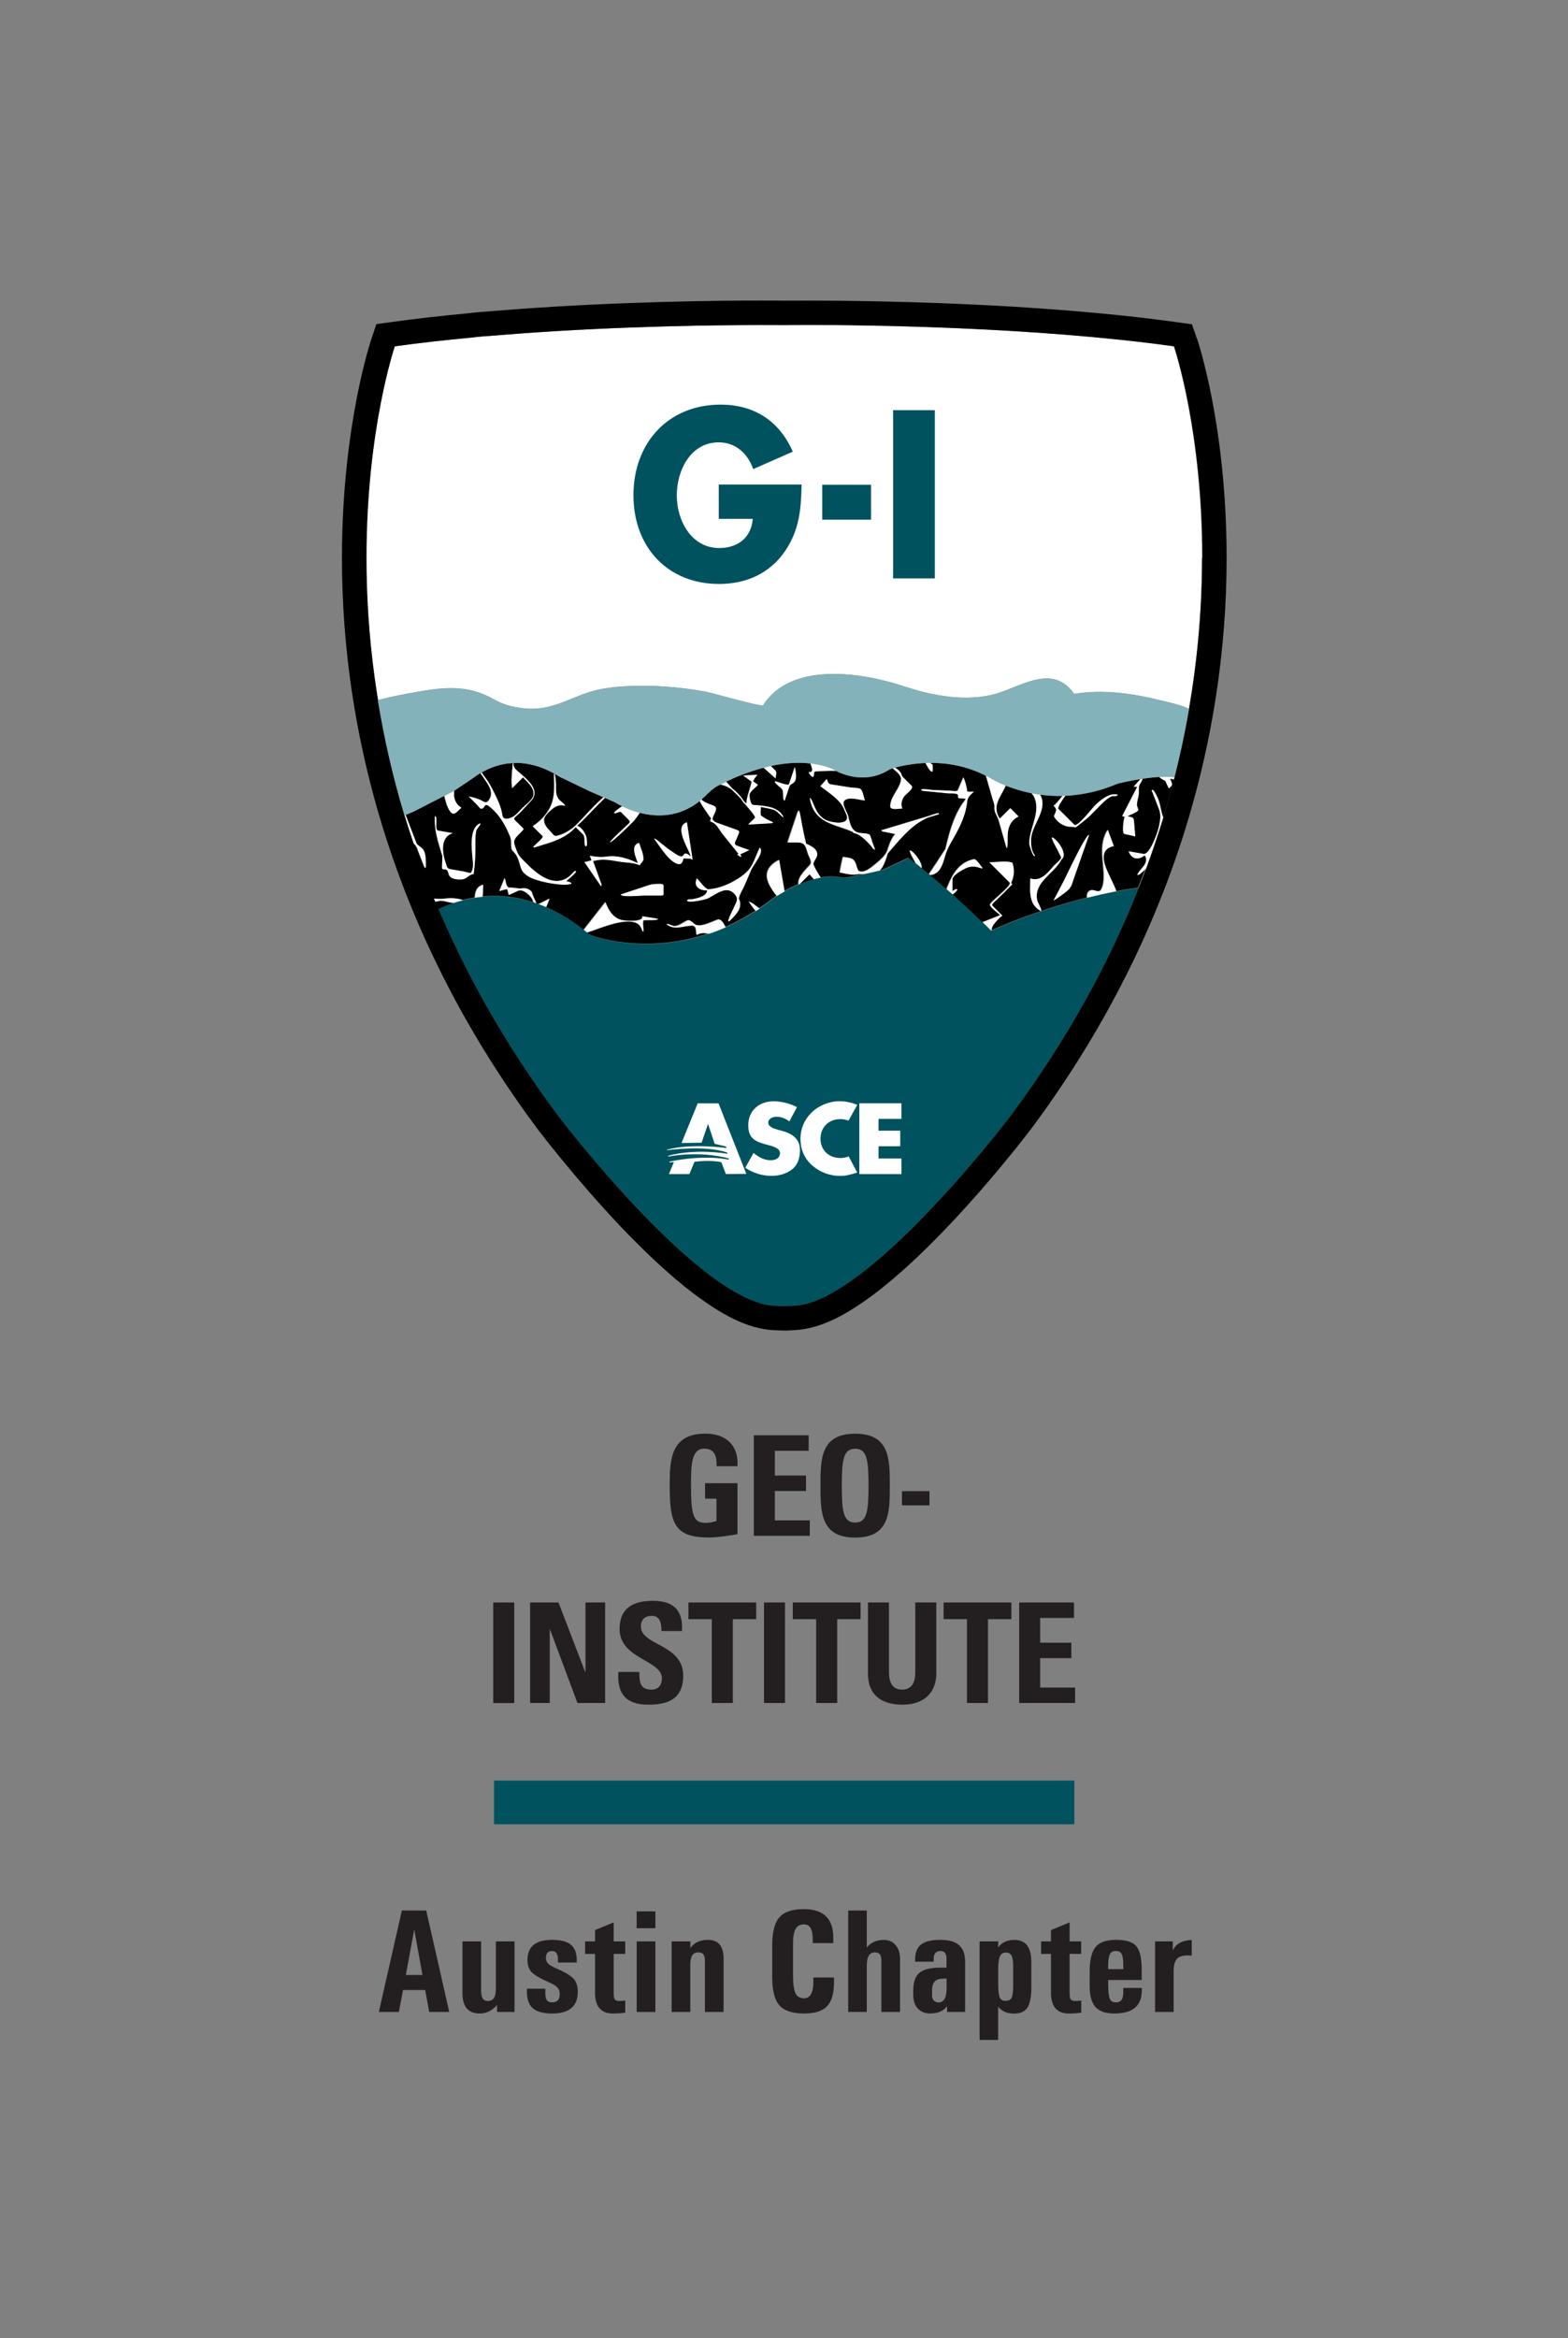 <?xml version="1.0" encoding="UTF-8"?>
<svg id="Outlines" xmlns="http://www.w3.org/2000/svg" version="1.1" viewBox="0 0 225.33 335.83">
  <rect x="0" y="0" width="225.33" height="335.83" fill="#808080" stroke="none"/>
  <!-- Generator: Adobe Illustrator 29.3.1, SVG Export Plug-In . SVG Version: 2.1.0 Build 151)  -->
  <defs>
    <style>
      .st0 {
        fill: none;
      }

      .st1 {
        fill: #83b2ba;
      }

      .st2 {
        fill: #231f20;
      }

      .st3 {
        fill: #fff;
      }

      .st4 {
        fill: #666;
      }

      .st5 {
        fill: #00535e;
      }

      .st6 {
        fill: #1a1a1a;
      }
    </style>
  </defs>
  <g>
    <path class="st2" d="M57.75,274.43h3.5l3.31,14.57h-2.88l-.58-3.15h-3.18l-.6,3.15h-2.88l3.31-14.57ZM58.32,283.69h2.39l-1.18-6.53h0l-1.21,6.53Z"/>
    <path class="st2" d="M69.14,285.97c0,.51.08.88.23,1.11.15.23.4.34.73.34.45,0,.77-.18.94-.53.18-.35.25-.96.22-1.82v-6.21h2.68v10.14h-2.51v-1c-.71.81-1.53,1.21-2.46,1.22-.84,0-1.47-.24-1.89-.73-.42-.49-.62-1.22-.62-2.2v-7.43h2.68v7.11Z"/>
    <path class="st2" d="M80.18,281.91v-.3c.02-.46-.04-.8-.18-1.02-.14-.23-.36-.34-.66-.34s-.53.08-.67.25c-.15.17-.22.42-.22.75,0,.31.1.57.31.79.21.21.56.43,1.07.65,1.29.56,2.14,1.06,2.57,1.51.42.45.63,1.07.63,1.88,0,1.05-.3,1.83-.91,2.35-.61.52-1.52.79-2.74.79-1.31,0-2.25-.25-2.82-.76-.56-.5-.84-1.29-.84-2.39v-.41h2.65v.3c-.03.61.03,1.04.18,1.29s.42.37.82.37c.35,0,.62-.1.8-.3.18-.2.27-.5.27-.91,0-.37-.12-.68-.34-.93-.22-.24-.61-.48-1.16-.72-1.26-.54-2.1-1.03-2.52-1.46-.41-.42-.62-1-.62-1.73,0-.98.29-1.71.88-2.2s1.48-.73,2.66-.73,2.14.23,2.7.7c.56.47.84,1.2.84,2.19v.07s0,.3,0,.3h-2.7Z"/>
    <path class="st2" d="M89.85,289.1c-.52.08-1.12.12-1.79.12-.85,0-1.48-.25-1.91-.75-.43-.5-.64-1.25-.64-2.25v-5.56h-1.43v-1.8h1.43v-1.62l2.68-1.11v2.73h1.66v1.8h-1.66v5.57c0,.49.05.81.15.96.1.15.33.23.67.23.3,0,.58-.03.84-.07v1.76Z"/>
    <path class="st2" d="M91.49,274.55h2.69v2.42h-2.69v-2.42ZM91.5,278.86h2.68v10.14h-2.68v-10.14Z"/>
    <path class="st2" d="M96.53,278.86h2.68v.95c.58-.78,1.41-1.17,2.49-1.17.76,0,1.34.22,1.71.67.38.44.57,1.11.57,2.01v7.68h-2.68v-7.38c0-.41-.07-.71-.22-.9-.15-.19-.39-.28-.72-.28-.45,0-.76.18-.94.53s-.25.96-.22,1.82v6.21h-2.68v-10.14Z"/>
    <path class="st2" d="M119.85,284.05v.43c.03,1.71-.29,2.92-.95,3.65s-1.78,1.09-3.36,1.09c-1.67,0-2.85-.39-3.54-1.18-.69-.79-1.03-2.14-1.03-4.06v-4.49c0-1.93.34-3.3,1.03-4.08.69-.79,1.86-1.18,3.54-1.18,1.45,0,2.53.37,3.23,1.1.66.69.99,1.71.98,3.07v.71h-2.96v-.43c.01-.76-.08-1.32-.29-1.7-.21-.38-.53-.56-.96-.56-.56,0-.96.21-1.21.65s-.37,1.13-.37,2.1v4.49c0,1.27.12,2.15.35,2.64.23.5.64.74,1.23.74.46,0,.8-.21,1.03-.64.22-.42.33-1.06.31-1.92v-.43h2.96Z"/>
    <path class="st2" d="M121.89,274.43h2.67v5.31c.59-.73,1.42-1.09,2.47-1.09.69,0,1.25.25,1.67.74.42.5.64,1.15.64,1.95v7.66h-2.68v-7.38c0-.41-.07-.71-.22-.9-.15-.19-.39-.28-.72-.28-.43,0-.73.19-.92.56-.19.38-.26.97-.24,1.78v6.21h-2.67v-14.57Z"/>
    <path class="st2" d="M133.71,289.22c-.77,0-1.38-.24-1.81-.71-.44-.47-.66-1.13-.66-1.97v-.62c0-1.2.3-2.05.89-2.55.59-.49,1.61-.74,3.07-.74h.82v-1.24c0-.38-.07-.67-.21-.86-.14-.19-.35-.29-.63-.29-.35,0-.61.1-.78.31s-.24.52-.22.93v.3h-2.67v-.3c-.01-.98.27-1.7.84-2.16.57-.45,1.49-.68,2.75-.68s2.12.25,2.71.76c.59.51.88,1.29.88,2.35v7.25h-2.59v-.84l-.11.13c-.5.61-1.26.92-2.27.92ZM136.02,284.21h-.35c-.63,0-1.08.13-1.34.4s-.39.73-.39,1.39v.62c0,.32.08.57.25.74s.39.27.68.27c.39,0,.67-.17.87-.51.19-.34.29-.85.29-1.52v-1.39Z"/>
    <path class="st2" d="M140.78,278.86h2.67v.87l.04-.05c.51-.69,1.28-1.03,2.3-1.03.81,0,1.42.27,1.82.8.4.53.6,1.33.6,2.39v3.59c0,1.39-.19,2.37-.56,2.94-.37.57-1.02.86-1.93.86-.99,0-1.75-.32-2.28-.98v4.77h-2.67v-14.15ZM144.52,287.4c.44,0,.73-.16.87-.47.14-.31.21-.96.21-1.94v-2.54c0-.74-.08-1.26-.24-1.55-.16-.29-.44-.44-.84-.44-.38,0-.65.18-.82.54-.17.36-.25.94-.25,1.76v2.35c.01.93.09,1.54.23,1.84.14.3.42.45.84.45Z"/>
    <path class="st2" d="M155.37,289.1c-.52.08-1.12.12-1.79.12-.85,0-1.48-.25-1.91-.75s-.64-1.25-.64-2.25v-5.56h-1.42v-1.8h1.42v-1.62l2.68-1.11v2.73h1.66v1.8h-1.66v5.57c0,.49.05.81.16.96.1.15.33.23.67.23.3,0,.58-.03.84-.07v1.76Z"/>
    <path class="st2" d="M160.11,289.22c-1.24,0-2.13-.31-2.69-.93-.55-.62-.83-1.63-.83-3.04v-2c0-1.69.28-2.88.84-3.57.56-.69,1.53-1.04,2.9-1.04,1.45,0,2.43.3,2.95.9.52.6.79,1.73.79,3.39v1.48h-4.82v.31c0,1.18.07,1.96.21,2.33.14.38.43.57.87.57s.71-.14.88-.41.23-.72.21-1.36v-.3h2.66v.3c.02,1.12-.3,1.96-.96,2.53s-1.66.84-3.01.84ZM161.42,282.86v-.57c0-.79-.08-1.33-.23-1.62-.15-.29-.44-.43-.86-.43s-.71.17-.86.52c-.15.34-.23,1-.23,1.95v.14h2.17Z"/>
    <path class="st2" d="M165.98,278.86h2.55v1.31c.1-.19.2-.35.31-.51.47-.61,1.28-.94,2.42-1.01v2.27c-.17-.03-.37-.05-.58-.04-.77,0-1.31.19-1.61.57s-.44,1.03-.41,1.96v5.59h-2.67v-10.14Z"/>
  </g>
  <g>
    <polygon class="st5" points="154.39 262.04 112.48 262.04 70.99 262.04 70.99 255.76 112.77 255.76 154.39 255.76 154.39 262.04"/>
    <g>
      <path class="st3" d="M115.92,46.69c-2,0-3.09.01-3.1.01h-.18s-.05,0-.05,0c-.05,0-1.14-.01-3.14-.01-6.08,0-20.24.13-35.2,1.25-1.03.08-2.06.16-3.13.25-1.18.08-2.32.17-3.49.31-3.7.35-7.39.76-10.94,1.25-.09.28-1.06,3.21-2.03,8.24-1.02,5.29-2.04,12.9-2.04,22.14v.04c0,6.15.46,13.02,1.67,20.42.02,0,.03-.01.05-.02,1.58-.48,4.41-.98,4.75-1.04,4.31-.78,7.92-1.37,11.94.95,1.47.85,3.25,1.23,4.93,1.31,3.34.15,5.58-1.35,8.59-2.34,2.42-.79,5.14-.92,7.65-.94,3.07-.02,6.15.29,9.17.83.92.17,8.12,2.23,8.28,1.97,4.1-6.4,14.39-4.68,20.26-2.73,4.09,1.37,8.98,2.27,13.21,1.07,3.61-1.03,8.18-4.4,11.24.02,4.04-.69,8.4-.08,12.32.9.56.14,3.13.69,4.13,1.23.01,0,.02.01.04.02,1.36-7.87,1.88-15.18,1.89-21.67v-.02s0-.06,0-.1c-.01-17.91-3.84-29.62-4.07-30.3-20.15-2.8-44.29-3.07-52.75-3.07Z"/>
      <path class="st5" d="M160.43,128.03c-1.44.28-2.85.59-4.2.93-7.5,1.88-13.23,4.48-13.74,4.71-.02.01-.04.02-.04.02-.42-.41-.83-.82-1.23-1.21-1.52-1.48-2.98-2.82-4.3-4-.3-.26-.59-.52-.87-.76-.87-.76-1.66-1.43-2.36-2.01-.05-.05-.12-.1-.17-.14-.39-.32-.74-.61-1.06-.86-.32-.26-.62-.5-.86-.69-.3-.24-.53-.42-.7-.55-.19-.15-.3-.23-.3-.23l-.49.23-3.1,1.45-.61.13-2.23.5-2.07.46s-.43.07-.59.08c-.14,0-.53-.04-.63-.06-.97-.18-1.97-.14-2.94.03-.34.06-.66.13-.99.22-.71.19-1.39.43-2.02.69-.06.06-.17.11-.18.07-.78.33-1.46.69-2.01,1-.48.27-.86.51-1.09.66-.17.11-.27.18-.27.18-.75.59-1.49,1.13-2.23,1.62-.18.12-.37.24-.55.36-1.46.94-2.91,1.71-4.33,2.33-.81.35-1.61.66-2.4.93-8.47,2.85-15.37.78-16.78.29-.17-.06-.34-.16-.38-.19-.12-.1-.23-.19-.35-.28-.16-.13-.31-.26-.47-.38-1.85-1.45-3.66-2.51-5.4-3.26-.36-.15-.71-.3-1.07-.43-.12-.04-.23-.08-.35-.12-.13-.05-.26-.09-.4-.13-2.13-.69-4.15-.94-6-.9h0c-.45,0-.89.05-1.32.09-.38.04-.74.09-1.11.15-.59.09-1.15.21-1.69.35-.47.12-.93.25-1.36.4-.8.27-1.53.58-2.18.89,4.09,9.62,9.63,19.6,17.13,29.65.05.07.02.03.08.1.04.05.1.13.17.23.15.2.38.49.67.86.58.74,1.42,1.79,2.46,3.06,2.08,2.53,4.97,5.91,8.2,9.3,3.23,3.39,6.79,6.8,10.21,9.37,3.47,2.6,6.69,4.33,9.42,4.44l1.08.04h.23s.3,0,.3,0l1.06-.04c1.38-.06,2.87-.51,4.46-1.29,1.58-.77,3.24-1.86,4.96-3.14,5.09-3.84,10.52-9.51,14.66-14.24,4.02-4.59,6.79-8.23,7.12-8.65,8.3-11.13,14.24-22.19,18.42-32.75-1.08.15-2.15.31-3.2.51Z"/>
      <path class="st6" d="M63.03,130.64h0s-.01-.03-.02-.04c0,.01.01.03.02.04Z"/>
      <path class="st0" d="M59.5,116.56l4.35-2.23,1.41-.72,2.79-1.88c.29-.22.62-.45,1-.68.06-.03.11-.06.17-.1,1.14-.65,2.66-1.26,4.48-1.35.03,0,.07,0,.1,0,1.87-.08,4.06.39,6.47,1.88.04.03.33.18.33.18l3.86,1.85.21.11,2.06.9.2.09,1.32.58s.29.15.46.25c.17.1.4.23.7.37.61.3,1.49.67,2.52.94,2.38.62,5.62.73,8.62-1.68.09-.07.18-.15.27-.23.28-.24.55-.49.83-.78.2-.21.91-.86,1.46-1.15.12-.07.26-.14.4-.21.25-.13.53-.27.84-.42,1.35-.65,3.26-1.44,5.4-2,.34-.09.69-.17,1.04-.25,1.82-.39,3.77-.58,5.68-.36,1.09.12,2.17.38,3.2.8,0,0,.17.11.47.26,1.16.6,4.35,1.86,7.58-.12.07-.04.28-.16.41-.2.05-.02.1-.03.16-.05.1-.03.22-.07.36-.1.86-.24,2.43-.58,4.37-.66.23,0,.45-.02.69-.02,2.36-.01,5.19.42,7.99,1.86.2.1.39.19.59.3,0,0,.81.53,2.25,1.11.41.16.87.33,1.38.49.2.06.4.12.61.18.16.04.31.09.46.13.41.11.83.21,1.28.3.38.08.79.14,1.21.2.99.13,2.06.21,3.2.18.14,0,.28,0,.42-.02.35-.01.72-.04,1.08-.08.15-.02.3-.03.46-.05.12-.01.25-.03.37-.05,1.68-.23,3.47-.68,5.34-1.46.08-.04.36-.13.57-.18.53-.12,1.64-.37,2.95-.58.12-.02.22-.04.34-.05.77-.12,1.59-.21,2.38-.26.51-.03,1.01-.04,1.47-.03.26,0,.5.03.73.06,2.97-11.65,3.96-22.35,3.97-31.47v-.02s0-.06,0-.1c-.01-17.91-3.84-29.62-4.07-30.3-20.15-2.8-44.29-3.07-52.75-3.07-2,0-3.09.01-3.1.01h-.18s-.05,0-.05,0c-.05,0-1.14-.01-3.14-.01-6.08,0-20.24.13-35.2,1.25-1.03.08-2.06.16-3.13.25-1.18.08-2.32.17-3.49.31-3.7.35-7.39.76-10.94,1.25-.09.28-1.06,3.21-2.03,8.24-1.02,5.29-2.04,12.9-2.04,22.14v.04c0,10.53,1.33,23.18,5.49,36.96l.16-.07,1.22-.52Z"/>
      <path d="M171.98,48.59l-.69-2.01-2.1-.29c-20.48-2.85-44.72-3.11-53.27-3.11-1.99,0-3.13.01-3.13.01h-.18s0,0,0,0c0,0-1.14-.02-3.14-.02-6.13,0-20.36.14-35.46,1.26-1.04.08-2.09.16-3.13.25-1.17.08-2.38.17-3.61.32-3.7.35-7.45.76-11.07,1.27l-1.03.14-1.08.15-.68,2.01c-.09.27-4.26,12.53-4.27,31.52v.07c0,12.16,1.73,27.08,7.37,43.28,4.33,12.44,10.96,25.64,20.87,38.91l.03.04.02.02c.48.62,5.47,7.14,11.76,13.77,3.31,3.47,6.98,6.99,10.65,9.76,3.68,2.72,7.35,4.91,11.37,5.13l1.09.04h.31s.06.01.06.01h.43s1.08-.06,1.08-.06c2.03-.1,3.97-.73,5.85-1.64,1.87-.92,3.69-2.13,5.52-3.48,5.49-4.15,11.05-10,15.29-14.85,2.12-2.42,3.9-4.59,5.16-6.16.63-.79,1.12-1.42,1.47-1.86.17-.22.3-.39.39-.51h0s.09-.1.09-.1l.08-.1c9.91-13.28,16.54-26.48,20.87-38.92,5.59-16.07,7.34-30.89,7.37-42.99h0s0-.32,0-.32c0-19-4.18-31.29-4.27-31.55ZM172.74,80.16v.02c0,9.12-1,19.82-3.97,31.47,0,.01,0,.03,0,.04-.02.07-.04.14-.05.21,0,.01,0,.03-.01.04,0,.05-.03.1-.04.15-.22.85-.45,1.7-.69,2.55,0,0,0,.01,0,.02-.25.9-.52,1.8-.79,2.71,0,0,0,.01,0,.02v.04c-.35,1.1-.7,2.21-1.07,3.32-.06.17-.12.35-.18.52-.24.73-.5,1.46-.76,2.19-.16.43-.3.87-.47,1.3,0,0,0,0,0,0-.01.04-.03.08-.04.11-.32.87-.66,1.74-1.01,2.62h0c-4.18,10.58-10.12,21.63-18.42,32.77-.32.42-3.1,4.06-7.12,8.65-4.14,4.73-9.56,10.4-14.66,14.24-1.71,1.27-3.38,2.37-4.96,3.14-1.6.78-3.08,1.23-4.46,1.29l-1.06.04h-.3s-.23,0-.23,0l-1.08-.04c-2.72-.11-5.95-1.84-9.42-4.44-3.42-2.57-6.98-5.98-10.21-9.37-3.22-3.39-6.11-6.77-8.2-9.3-1.04-1.27-1.88-2.32-2.46-3.06-.29-.37-.51-.66-.67-.86-.07-.1-.13-.18-.17-.23-.05-.07-.02-.03-.08-.1-7.77-10.42-13.47-20.77-17.59-30.72,0,0,0,0,0,0-.06-.15-.12-.3-.18-.45,0,0,0-.02,0-.03-.77-1.87-1.48-3.73-2.14-5.57-.76-2.12-1.45-4.21-2.08-6.28v-.04c-4.17-13.78-5.5-26.43-5.5-36.96v-.04c0-9.24,1.02-16.85,2.04-22.14.97-5.02,1.94-7.95,2.03-8.24,3.55-.5,7.24-.9,10.94-1.25,1.16-.15,2.31-.23,3.49-.31,1.07-.09,2.1-.17,3.13-.25,14.96-1.12,29.12-1.25,35.2-1.25,2,0,3.09.01,3.14.01h.23s1.09-.02,3.1-.02c8.46,0,32.61.27,52.75,3.07.23.68,4.06,12.39,4.07,30.3,0,.04,0,.07,0,.1Z"/>
      <path class="st3" d="M58.13,117.14s0,.02.01.04c0-.01,0-.02-.01-.04h0Z"/>
      <path class="st3" d="M62.37,129.06c.06.15.12.3.18.45,0,0,0,0,0,0-.07-.16-.13-.32-.2-.48,0,.01,0,.02,0,.03Z"/>
      <path d="M114.95,126.97c.63-.26,1.31-.5,2.02-.69-.23-.22-.45-.45-.64-.69-.46.46-.92.92-1.38,1.38Z"/>
      <path d="M64.68,129.63c-.45-.08-.99-.26-1.45-.25-.27.06-.49.09-.68.13.15.36.3.72.46,1.08.66-.31,1.38-.62,2.19-.89-.17-.02-.36-.04-.52-.07Z"/>
      <path d="M69.66,111.58c.79,1.02,1.37,2.26,1.9,3.43.3.66.54,1.35.63,2.07.09.68.79.58,1.37.31.59-.27,1.03-.87,1.48-1.32.48-.47,1.54-1.23,1.62-1.87.15-1.1-.86-1.81-1.5-2.56-.52.52-1.04,1.04-1.56,1.56-.18-.96-.03-2.09.06-3.21,0-.13.02-.26.03-.38-1.82.09-3.34.7-4.48,1.35.08.12.17.24.25.36.06.09.12.18.18.26Z"/>
      <path d="M164.53,124.9c-.12.09-.94.97-1.09.73.35-.86,1.81-1.65,1.06-2.78-.92.76-1.9.56-2.31-.58.72.13,1.43.25,2.14.38.52.09,1.11-.96,1.52-1.9.23-.53.41-1.02.47-1.24.3-.95.63-2.25.26-3.22-.3-.78-.61-1.57-.91-2.35-.05-.12-.24-.4-.1-.48.27-.16.91,1.39.99,1.62.25.75.3,1.49.59,2.23,0,.02.02.04.03.07.56-1.84,1.07-3.66,1.53-5.45-.26-.04-.51-.08-.56-.1.31.8.5.85-.17,1.41-.17-.37-.35-.75-.53-1.12-.31-.12-.56-.28-.79-.46-.03-.02-.06-.04-.08-.06-.79.05-1.61.15-2.38.26,0,.02,0,.03-.02.05-.08.24-.29.52-.39.73-.25.5-.04,1.09-.19,1.69-.1.43-.22.87-.22,1.31,0,.09.22.63.21.67-.11.35-1.25.72-1.58.91.88.21.9.11.97.98.06.64.11,1.28.16,1.92-.53-.12-1.06-.25-1.59-.37-.31-.07-.12-2.22.1-2.45-.13,0-.26-.09-.39-.09.72-1.4,1.44-2.8,2.16-4.2-.15-.07-.38-.04-.54,0,.31-.35.62-.7.92-1.04.02-.02.04-.04.05-.06-1.3.21-2.42.46-2.95.58-.21.05-.49.15-.57.18-1.87.78-3.66,1.23-5.34,1.46-.12.02-.25.03-.37.05-.15.02-.31.03-.46.05-.36.03-.73.06-1.08.08-.46.61-1.18,1.69-1,1.88.21.21.42.42.64.63.55.55,1.1,1.1,1.65,1.65.41.41,2.57-2.36,2.85-2.65.74-.77,2.2-2.04,3.39-1.66-.1.29-.57.15-.87.22-.43.18-.8.49-1.13.8-.88.8-1.64,1.73-2.56,2.5-.47.39-.97.77-1.46,1.15-.08.02-.61-.08-.84-.08-.92,0-1.94-.72-2.31-1.52.31-.8.55-.9-.05-1.49.22-.15.72-.72,1.26-1.41-1.14.02-2.21-.05-3.2-.18.09.14.17.3.23.47.61,1.92-1.26,3.82-1.49,5.65-.02.16-.02.32-.03.48-.02.76.11,1.56.57,2.17-.21.42-.83-1.51-.83-1.78,0-.13,0-.26.02-.39.18-2.09,1.65-4.25.67-6.31-.07-.13-.2-.31-.35-.49-.45-.09-.87-.19-1.28-.3-.16-.04-.31-.08-.46-.13-.21-.06-.41-.12-.61-.18-.5-.16-.97-.33-1.38-.49,0,.01,0,.02-.02.03-.71,1.65-2.02,2.87-.84,4.71.5-.5,1.01-1,1.51-1.51.4.4.79.79,1.19,1.19-.94.44-1.42,1.26-1.54,2.27-.05.4-.05.8-.04,1.2,0,.2,0,.4,0,.6,0-.15-.06.76-.17.38-.1-.33-.19-.66-.28-.98-.28-.97-.55-1.94-.83-2.91-.21-.74-.72-1.14-.59-2.06-.06-.4-.23-.81-.34-1.2-.27-.93-.53-1.86-.8-2.78-.03-.12-.06-.23-.1-.35-2.81-1.45-5.63-1.88-7.99-1.86.11.11.22.21.31.25,0,.02.01.06.02.1.03.27.03.92-.07.92-.21,0-.5-.41-.77-.91-.06-.11-.12-.22-.18-.34-1.94.08-3.51.42-4.37.66.12.07.23.16.34.25.19.15.37.33.49.54.11.18.11.39.25.54l1.27,1.26c.4.4-.73,1.12-1.02,1.49-.41.53-.56,1.15-.31,1.79-.49,0-1.72.29-1.72-.32.01-1.42,1.31-2.41,1.54-3.76.1-.56-.42-1.03-.9-1.44-.1-.09-.21-.18-.3-.26-.06.02-.12.04-.16.05-.13.04-.34.16-.41.2-3.24,1.99-6.42.72-7.58.12-.2-.01-.4-.01-.6-.01-.09,0-.18,0-.28,0-.53.03-1.05.03-1.57.07-.51.04-.71-.09-.71.45-.03.83-.62-.01-.76-.3.68-.02.54-.46.38-.93-.02-.06-.04-.12-.06-.18-.02-.05-.04-.1-.06-.16-1.91-.22-3.86-.03-5.68.36l.64.64c.27.27.06.78.03,1.13-.47-.42-.94-.84-1.41-1.26-.1-.09-.2-.17-.29-.26-2.15.56-4.05,1.36-5.4,2,.12.15.26.28.39.43.16.18.3.36.47.53.44.33.83.72,1.18,1.14.22.26.59.94.91,1.04-.2-.55.84-3.05.67-3.17-.33-.24-.65-.47-.98-.71-.06-.05-.13-.09-.19-.14.2-.01.4-.02.6-.04.48-.03.95-.05,1.43-.08-.13.17-.73.87-.56.99.22.15.43.31.64.46-.33.39-1.1.9-1.22,1.39,0,.37.07.74.19,1.1.17.49.37.39.85.43,1.43.14,3.15.25,3.86,1.73-.12.09-.88-.82-1.2-.97-.64-.29-1.37-.34-2.05-.5,0,.27-.14.96,0,1.22.52.4,1.1.71,1.7.95-.03.18-.03.15-.21.16-1.11.06-2.21.13-3.32.19.32-.32.64-.63.97-.95.2-.19-1.18-1.68-1.42-1.99-.16-.05-.47-.6-.59-.75-.35-.4-.74-.75-1.11-1.12-.31-.3-.67-.53-1.05-.69-.26-.11-.53-.2-.82-.23-.14.07-.28.14-.4.21-.55.29-1.26.94-1.46,1.15-.27.28-.55.54-.83.78.04.06.07.1.1.12.02.01.04.02.05.04.47.35,1.05.52,1.59.74.73.29.1,1.05-.12,1.68-.21.59.72.82,1.1.95.77.28,1.54.55,2.31.83.64.23.33.42.11,1.04-.07.2-.16.37-.23.52-.16.34-.22.58.25.75.57.2,1.13.41,1.7.61l-1.3.61c.07.08.12.17.15.27,0,.25-.51-.18-.57-.25.06-.03.12-.06.18-.09-.5-.64-1.02-1.27-1.53-1.9-.28-.35-.56-.69-.83-1.04-.4-.52-.79-1.38-1.42-1.6-.31-.11-.38-.2-.15-.53-.45-.66-1.11-1.5-1.56-2.35-.03-.05-.06-.1-.09-.16-3,2.41-6.25,2.3-8.62,1.68-.03.05-.06.1-.1.15-.31.49-.66.91-.83,1.1-.2.21-2.09,2.09-2.95,2.75-.21.17-.37.26-.41.22.06-.08.13-.15.2-.22.63-.74,1.39-1.36,2.08-2.05.61-.61.84-.55.23-1.16-.29-.29-.57-.57-.86-.86-.21-.21-.62.13-.92.13-.39,0,.37-.56.89-.91.05-.04.1-.07.15-.1-.3-.15-.54-.28-.7-.37-.18-.1-.46-.25-.46-.25l-1.32-.58c-.07.07-.13.13-.2.2-.3.3-.59.59-.89.89-.97.97-1.9,2.02-2.93,2.93.71.14,1.41,1.33,1.41,1.99,0,.04,0,.08,0,.13.03.33.11.82-.15.82-.16-.13-.16-.47-.17-.82-.01-.35-.03-.7-.2-.88-.36-.36-.71-.71-1.07-1.07-.8.92-1.83,1.51-2.94,1.95-.25.1-.49.2-.75.28-.66.22-1.34.41-2,.63-.45.15-.48.05-.22-.21.1-.1.46-.4.75-.7.28-.28.51-.55.42-.64-.48-.48-.96-.96-1.44-1.43,1.03-.67,1.99-1.65,2.52-2.74.71-1.47.56-2.99.55-4.57,0-.07,0-.14,0-.21.06-.07.11.07.15.28.08.44.13,1.22.13,1.34,0,.76-.07,1.34.37,2,.17.26,1.02.78.91.97-.67-.22-1.27,0-1.8.44-.4.32-1.21,1.04-1.21,1.57,0,.74.56,1.3,1.04,1.79.34.35.38.61.89.49.36-.08.71-.21,1.04-.38.56-.28,1.14-.65,1.59-1.1,1.26-1.26,2.43-2.66,3.77-3.85.07-.06.14-.13.21-.19l-2.06-.9-.21-.11-3.86-1.85s-.28-.15-.33-.18c-2.41-1.49-4.59-1.96-6.47-1.88,0,.04,0,.08,0,.12,0,.09.02.17.04.26.1.38.45.66.77.94,1.21,1.06,3.21,2.61,1.64,4.18-.65.64-1.23,1.4-1.92,1.98-.68.58-.5.52.12,1.14.27.27.54.54.81.81.08.08-.74.84-.83.94-.3.32-.46.54-.51.77-.05.23,0,.48.14.88.25.71.41,1.16.94,1.71,1.65,1.7,4.34,4.46,6.82,2.55.26-.21.49-.48.72-.72.12-.11.28-.05.25-.02.05.23-1.17,1.17-1.41,1.41,1.69.39.12.56-.71.49-.97-.08-1.94-.23-2.88-.48-.89-.24-1.95-.56-2.57-1.29-.36-.42-.48-1.15-.66-1.67-.23-.68-.47-1.01-.97-1.52-.17-.49-.09-.9-.13-1.35-.02-.19-.05-.37-.13-.58-.24-.57-.5-1.14-.8-1.68-.58-1.05-1.33-2.02-2.3-2.73-.67-.49-.51.47-1.11.39-.11-.01-.38-.38-.45-.45-.43-.43-.86-.86-1.28-1.29.5.09.99.22,1.47.41.74.29,1.03.8,1.52-.05.68-1.19-.46-2.38-1.07-3.37-.02-.02-.04-.05-.05-.08-.03-.04-.11-.14-.2-.28-.39.23-.71.46-1,.68l-2.79,1.88c0,.13-.02.26-.02.38,0,.13,0,.24,0,.33.09.72.43,1.33,1.07,1.71-.65.52-1.08,1.34-1.66.47-.36-.53-.53-1.14-.69-1.75-.04-.14-.07-.28-.11-.42l-4.35,2.23-1.22.52s.02.05.02.08l.08.21,1.3,3.39.15.39c.11.29.78.57.98.92.26.44.33.95.35,1.46.02.43.11,1.82-.28.81-.29-.75-.58-1.5-.87-2.25-.17-.43-.34-.72-.62-.9.87,2.6,1.86,5.23,2.95,7.89.55.07,1.05.09,1.68,0,.87-.12,1.71-.02,2.51.22.54-.14,1.11-.26,1.69-.35.05-.82.24-1.59,1.2-1.86-.05.57-.01,1.14-.09,1.71.43-.04.87-.08,1.32-.09h0c1.85-.04,3.86.21,6,.9-.13-.37-.29-.71-.64-1.03-.46-.42-1.04-.86-1.65-.59-.43.19-.84.41-1.27.58-.05-.15-.14-.77-.26-.84-.37.06-.74.16-1.09.29.26-.63.51-1.26.77-1.89.15.51.18,1.43.75,1.39.61-.04,1.2.19,1.77.1.51-.08.97.09,1.33.46.19.61.44,1.11.69,1.67.12.04.23.08.35.12.52-.26,1.04-.52,1.56-.78-.16.4-.33.81-.49,1.21,1.74.75,3.55,1.81,5.4,3.26,1.04-1.33,2.07-2.66,3.11-3.98.41,1.11,1.06,2.22,2.28,2.56.61.17,3.28.34,3.03-.52.75.13,1.52.22,2.27.38-.12.25-1.72.14-2.11.19-.16.19,0,1.19,0,1.45,0,.37-.17.08-.23-.13-.11-.34-.32-.64-.63-.84-.69-.43-1.76-.33-2.53-.19-1.21.22-2.38.62-3.52,1.05-.37.13-.8.25-1.21.4.12.1.23.19.35.28.04.03.21.13.38.19,1.41.49,8.31,2.56,16.78-.29-.63-.09-1.17-.18-1.76.18-.11-.56,0-1.34-.66-1.34-1.23.01-2.49.69-3.61-.15-.08-.26.88.18.97.22.51.04,1.01-.27,1.43-.52.87-.52.82-.36,1.57.22.79.62,2.54-.37,3.34-.63.45-.15.82.48,1.12,1.09,1.42-.62,2.87-1.39,4.33-2.33-.35-.44-.7-.89-1-1.36.52.14,1.12.71,1.55,1,.74-.5,1.49-1.03,2.23-1.62,0,0,.1-.07.27-.18-.11-.11-.2-.22-.27-.31-.45-.61-.89-1.27-1.09-2.01-.37-1.34.54-2.28,1.67-2.85.26,1.5.52,3.01.78,4.51.55-.31,1.23-.66,2.01-1-.08-.62.27-1.19.65-1.66.31-.39.66-.74.99-1.11.4-.45-.09-1.06-.27-1.59-.31-.91-.34-1.65-1.48-1.65h-1.46c.03-.09.06-.18.09-.28.41-1.24.83-2.47,1.24-3.71.27-.81.34-.79.51.19.15.88.31,1.75.5,2.62.06.3.14.6.21.9.04.15.07.31.11.46.25.1.5.21.73.35.43.25.85.63.86,1.17,0,.6-.73,1.07-.5,1.58.28.61.62,1.21,1.01,1.76.97-.17,1.97-.21,2.94-.03.1.02.48.07.63.06.16,0,.59-.08.59-.08l2.07-.46c-.32,0-.66,0-1,.04-.87.14-1.65-.09-2.5-.26.05-.26.41-2.25.5-2.24.95.19,1.44.06,1.8.95.1.24.22.9.43,1.07.8.36,1.71-.41,2.32-.91.66-.54,1.56-1.26,1.83-2.09.15-.45.3-.92.51-1.36.16-.34.35-.66.6-.94-.56-.11-1.12-.23-1.69-.34-.24-.05-.41-.17-.12-.25,1.17-.35,2.34-.7,3.51-1.06.99-.3,1.98-.59,2.97-.89.52-.16,1.01-.36,1.55-.47.09.14.03.16-.1.2-.48.15-.97.29-1.45.44-1.62.69-2.92,1.91-4.08,3.21-.03.04-.07.07-.1.11-.54.6-1.05,1.21-1.58,1.81-.2.64-.39,1.29-.72,1.87-.14.26-.3.45-.46.61l.61-.13,3.59-1.68s.36.27,1,.77c-.03-.06-.06-.12-.09-.18-.15-.3-1.34-2.3-.35-1.45.49.42,1.32,1.51,1.3,2.32.32.26.67.54,1.06.86.8-1.19,1.6-2.38,2.37-3.59.1-.41.2-.81.3-1.22.25-.98.53-1.95.9-2.89.29-.74.64-1.46,1.07-2.14.21-.34.51-.64.65-1-.19-.02-.79-.04-.85-.04-.47-.02-.07-.37-.36-.58-.24-.19-1.12-.11-1.41-.14-.92-.09-1.84-.18-2.76-.28-.09,0-1.2-.04-.99-.26.16-.16,1.43.06,1.64.07.85.03,1.7.07,2.55.1.26.01.94.18,1.05-.09.27-.61.53-1.22.79-1.83.27.64.46,1.31.53,2.01.15.12.75.03.96.04-.42.41-.9.78-.96,1.38-.06.62-.2,1.24-.38,1.84-.42,1.35-1.09,2.61-1.8,3.82,0,0-.01.02-.01.02-.48.81-.79,1.45-1.04,2.35-.14.52-.31,1.04-.57,1.52-.33.61-.85.99-1.52,1.06.7.58,1.49,1.25,2.36,2.01.07-.18.15-.36.22-.54.73-1.78,1.71-3.35,3.78-3.77.37.1.87.92,1.13,1.23.22.25-.69-.08-.73-.09-.57-.14-1.14-.07-1.67.18-.48.23-1.89.99-1.89,1.59v1.71c.68-.48.99-.41.33.21-.09.08-.2.16-.29.24,1.32,1.18,2.78,2.52,4.3,4,.85-.34,1.69-.68,2.54-1.01-.3-.3-1.42-1.08-1.47-1.48-.05-.4,3.26-2.77,2.83-3.2-.97-.97-1.94-1.94-2.91-2.91.95,0,2.46-.27,3.29.06.3.95.28,1.94-.17,2.83-.09.27.35.06.01.4-.61.61-1.22,1.22-1.83,1.83-.17.16-1.1.89-.91,1.08.48.48.97.97,1.45,1.45-.51.37-1.08,1-1.41,1.54-.07.11-.11.35-.15.61.51-.23,6.25-2.83,13.74-4.71-.04-.37,0-.75.34-.98.59-.41,1.35.46,1.71-.23.28-.54.35-1.16.36-1.76,0-1.76-.46-3.55-.08-5.23.12-.53.32-1.05.64-1.55.19.52.38,1.03.57,1.55.1.26.19.53.29.79-1.85.35-1.61,1.93-1.06,3.3.42,1.05,1.03,2.1,1.42,3.19,1.05-.2,2.12-.37,3.2-.51.37-.92.72-1.83,1.05-2.75-.05.04-.09.1-.15.13ZM68.41,119.44c-.08.43-.1.87-.1,1.31,0,.18,0,.37,0,.55.02,1.45-.06,2.86-.26,4.29-.47-.11-.96.62-1.54.71-.66.09-1.74.03-2-.63-.14-.35-.13-.71-.52-.78-.06,0-.39-.02-.44-.07-.1-.11.04-1.59.02-1.84-.24-.79-.47-1.51-.66-2.22-.3-1.14-.49-2.25-.42-3.53.49.07-.12,1.99.46,2.09.7.12,1.4.24,2.1.36-.63.21-.99.6-1.2,1.08-.39.92-.15,2.18.17,3.15.28.84.2.87.97,1,.54.09,1.07.18,1.6.27.19.03.91.28,1.09.19.45-.73.25-1.58.19-2.39-.04-.54-.13-1.39-.09-2.22.06-1.1.34-2.17,1.25-2.49.01.33-.53.7-.63,1.18ZM85.21,123.7c.25.7.51,1.39.76,2.09.15.42.3.83.45,1.25.02.05,0,.36-.09.22-.79-1.14-1.57-2.28-2.36-3.42.34-.07.68-.16,1.02-.25-.08-.22-.16-.44-.24-.66.89.15,1.54.24,2.43.12,1.57-.22,3.08.27,4.47.95-.25-.82-1.16-2.55.18-2.92.2.72.61,1.47.61,2.23,0,.52-.44.66-.54.99-.82-.4-2.04-.38-2.94-.53-1.44-.23-2.37-.46-3.77-.07ZM94.79,128.64h-2.27c-.51,0-3.17.29-3.33-.15l3.93-1.3c.53-.18.85-.21,1.42-.21.94,0,.79.01.79.95,0,.7.13.72-.55.72ZM98.23,123.29c-.08.32-.18.8-.59.84-1.28-.04-2.71-2.43-3.36-3.27-.04-.05-.05-.07-.08-.11-.36-.49-.03-.29.34,0,.22.17.45.36.53.43.54.44,1.09.88,1.67,1.25.38.24,1.21.88,1.45.43.29-.53.8-.09,1.09.18-.13-.5-.63-1.39-.99-2.29-.45-1.13-.66-2.28.43-2.64.13.88.26,1.76.4,2.64.14.92.28,1.85.42,2.77-.19-.3-.96-.14-1.31-.23ZM108,124.86c-.34.79-.68,1.59-1.02,2.38-.23.52-.73,1.26-.79,1.84.36.7.2,1.43-.27,2.04-.14.19-1.07,1.31-1.22,1.22-.17-.11.62-1.65.72-1.87.42-.96.9-1.44-.05-2.26-1.12-.99-2.62.35-3.65.84-.32.15-2.89.74-2.98.28.13-.22.6-.14.81-.18.65-.12,2.02-.4,2.09-1.26-1.09.03-2.04-.56-1.48-1.74.42.42,1.04,1.36,1.58,1.58,1.5-.06,3.02-.71,4.27-1.49,1.04-.65,1.8-1.31,2.28-2.42.29-.69.59-1.38.89-2.08.8.53-.92,2.53-1.16,3.11ZM114.29,112.09c-.15.46-.73.52-.84.83-.23.7-.47,1.39-.7,2.09-.43-.19.03-1.34-.49-1.78-.42-.36-1.65-1.35-.33-.85.16.06,1.36.5,1.44.26.08-.23.15-.46.23-.69.2-.6.4-1.2.6-1.79.13.62.29,1.31.08,1.93ZM125.39,121.76c-.26-.37-.57-.7-.9-1-.11-.1-.21-.21-.33-.31-.34-.26-.81-.67-1.24-.74-.35-.06-.24-.17-.43-.25-1.91-.86-4.19-1.06-5.39-2.89-.31-.47-.51-.99-.62-1.53-.2-.92.23-.07.34.21.4,1.02.8,1.93,1.8,2.49.59.33,2.62.76,3.07,0,.24-.4-.16-.98-.3-1.36-.54-1.49-2.28-2.5-3.47-3.46.3-.34.61-.68.92-1.02.26.71.22.7.93.82.81.13,1.63.26,2.45.39.33.05,1.22.03,1.49.24.3.24.46,1.26.6,1.63-.78-.07-2.17-.57-2.87-.04-.65.5.5,1.86.52,2.52.29,1.08.49,2.01,1.65,2.19.3.05,1.33.03,1.45.34.09.25.19.51.27.76.14.38.28.77.42,1.15.14.38-.27-.07-.32-.14ZM149.06,129.36c.07.31.73,1.39.55,1.53-.61-.3-1.07-.8-1.31-1.43-.39-1.03-.24-2.19-.24-3.26,1.54.5,2.53-.84,3.41-1.86.21-.23,1.16-.95,1-1.25-.19-.38-.38-.75-.57-1.13-.07-.15-.42-.76-.61-1.19-.18-.41-.21-.67.26-.26.08.07.17.16.27.26.66.71,1.52,2.1.71,2.73-1,2-4.07,3.25-3.47,5.88ZM156.23,120.75c-.36,1.02-.72,2.03-1.07,3.05-.31.89-.63,1.79-.94,2.68-.03.1-.07.24-.12.38-.03.09-.06.18-.1.26,0,.02-.01.05-.02.07,0,.01-.01.02-.02.04,0,.02-.02.04-.03.06-.04.06-.08.11-.12.13,0,.05-.04.12-.09.19,0,0,0,.02-.01.02,0,.01-.03.03-.04.04-.06.08-.14.15-.23.23-.02.02-.05.04-.08.07-.08.07-.16.13-.25.2-.04.03-.07.06-.11.09-.07.05-.14.1-.2.15-.15.11-.29.21-.37.27-.1.08-1.07.76-1.01.64.47-.9.95-1.81,1.42-2.71.27-.52,1.99-4.18,3-5.86.32-.53.57-.87.68-.83-.1.28-.19.55-.29.83Z"/>
      <path class="st0" d="M62.55,129.51c.02.05-.05-.14-.18-.45.06.15.12.3.18.45Z"/>
      <path class="st4" d="M58.13,117.14v.04c.05.13.1.26.14.39h0c-.04-.14-.1-.29-.14-.43Z"/>
      <path class="st1" d="M166.69,100.59c-3.93-.98-8.28-1.59-12.32-.9-3.06-4.42-7.64-1.05-11.24-.02-4.23,1.21-9.11.3-13.21-1.07-5.87-1.96-16.16-3.68-20.26,2.73-.16.26-7.35-1.8-8.28-1.97-3.02-.54-6.1-.85-9.17-.83-2.52.02-5.24.14-7.65.94-3.01.98-5.25,2.49-8.59,2.34-1.68-.08-3.46-.46-4.93-1.31-4.02-2.32-7.62-1.73-11.94-.95-.35.06-3.17.56-4.75,1.04-.02,0-.03.01-.05.02.86,5.27,2.09,10.81,3.82,16.54l.16-.07,1.22-.52,4.35-2.23,1.41-.72,2.79-1.88c.29-.22.62-.45,1-.68.06-.03.11-.06.17-.1,1.14-.65,2.66-1.26,4.48-1.35.03,0,.07,0,.1,0,1.87-.08,4.06.39,6.47,1.88.04.03.33.18.33.18l3.86,1.85.21.11,2.06.9.2.09,1.32.58s.29.15.46.25c.17.1.4.23.7.37.61.3,1.49.67,2.52.94,2.38.62,5.62.73,8.62-1.68.09-.07.18-.15.27-.23.28-.24.55-.49.83-.78.2-.21.91-.86,1.46-1.15.12-.07.26-.14.4-.21.25-.13.53-.27.84-.42,1.35-.65,3.26-1.44,5.4-2,.34-.09.69-.17,1.04-.25,1.82-.39,3.77-.58,5.68-.36,1.09.12,2.17.38,3.2.8,0,0,.17.11.47.26,1.16.6,4.35,1.86,7.58-.12.07-.04.28-.16.41-.2.05-.02.1-.03.16-.05.1-.03.22-.07.36-.1.86-.24,2.43-.58,4.37-.66.23,0,.45-.02.69-.02,2.36-.01,5.19.42,7.99,1.86.2.1.39.19.59.3,0,0,.81.53,2.25,1.11.41.16.87.33,1.38.49.2.06.4.12.61.18.16.04.31.09.46.13.41.11.83.21,1.28.3.38.08.79.14,1.21.2.99.13,2.06.21,3.2.18.14,0,.28,0,.42-.02.35-.01.72-.04,1.08-.08.15-.02.3-.03.46-.05.12-.01.25-.03.37-.05,1.68-.23,3.47-.68,5.34-1.46.08-.04.36-.13.57-.18.53-.12,1.64-.37,2.95-.58.12-.02.22-.04.34-.05.77-.12,1.59-.21,2.38-.26.51-.03,1.01-.04,1.47-.03.26,0,.5.03.73.06.85-3.35,1.53-6.62,2.08-9.8-.01,0-.02-.01-.04-.02-1-.55-3.58-1.09-4.13-1.23Z"/>
      <path d="M62.32,128.94s.03.08.05.12c0,0,0-.02,0-.03-.01-.03-.02-.06-.04-.09Z"/>
      <g>
        <path class="st5" d="M115.19,69.59c-.06,3.52-.31,6.53-2.36,9.55-2.26,3.3-5.66,4.74-9.51,4.74-7.25,0-12.29-5.16-12.29-12.75s5.08-13.01,12.51-13.01c4.74,0,8.41,2.24,10.39,6.76l-5.69,2.5c-.82-2.31-2.56-3.84-4.98-3.84-3.95,0-6,3.94-6,7.62s2.14,7.56,6.09,7.56c2.6,0,4.59-1.41,4.83-4.19h-4.89v-4.93h11.9Z"/>
        <path class="st5" d="M125.17,69.63v5.02h-7.01v-5.02h7.01Z"/>
        <path class="st5" d="M134.34,70.66v12.42h-5.99v-24.16h5.99v11.74Z"/>
      </g>
      <g>
        <path class="st3" d="M112.33,162.43l-.7-.2c-.48-.15-1.23-.38-1.23-.97s.68-.85,1.19-.85c.68,0,1.33.27,1.84.67l1.1-2.05c-.95-.51-2.26-.84-3.33-.84-2.13,0-3.67,1.35-3.67,3.42s1.14,2.4,2.88,2.87c.59.16,1.68.42,1.68,1.16s-.69,1.02-1.34,1.02c-.95,0-1.76-.47-2.46-1.05l-1.19,2.13c1.09.73,2.4,1.16,3.74,1.16,1.07,0,2.19-.28,3.02-.96.84-.69,1.1-1.73,1.1-2.74,0-1.65-1.14-2.37-2.63-2.78Z"/>
        <path class="st3" d="M116.59,159.84c-1.01,1-1.56,2.33-1.56,3.72,0,1.51.53,2.84,1.7,3.85,1.1.96,2.51,1.5,3.99,1.5.86,0,1.53-.2,2.45-.47v-.05s-1.21-2.28-1.21-2.28c-.37.15-.77.23-1.17.23-1.72,0-2.88-1.16-2.88-2.77s1.15-2.82,2.84-2.82c.41,0,.81.08,1.19.22l1.24-2.25v-.03c-.82-.32-1.64-.51-2.53-.51-1.49,0-3,.62-4.05,1.65Z"/>
        <path class="st3" d="M104.31,168.64c-.11.01,2.94-.02,2.94-.02l-3.99-10.13h-3s-2.32,5.69-2.32,5.69l2.88-.04.93-2.71.95,2.87,1.64.39.05.21s-5-.72-8.54.24l.02.08s5.5-.79,8.65.35l.03.16s-4.41-.81-8.52.28c.02.1.02.12.02.12,0,0,4.27-.9,8.65.26v.04s.03.15.03.15c0,0-3.27-.81-8.54.28l.02.12s.31-.04.63-.06l-.71,1.73h2.94l.73-1.77s2.19-.31,3.86.06l.65,1.7Z"/>
        <path class="st3" d="M126.25,160.71v1.7h3.12v2.24h-3.12v1.76h3.29v2.24h-6.05v-10.17h6.05v2.24h-3.29Z"/>
      </g>
      <path class="st0" d="M149.38,114.15c.99.13,2.06.21,3.2.18.14,0,.28,0,.42-.02.35-.01.71-.04,1.08-.08-2.4.19-4.82,0-7.16-.59.4.11.82.21,1.27.3.39.08.79.14,1.2.2Z"/>
      <path class="st6" d="M153.91,127.13s-.03.07-.05.11c0-.01.01-.02.02-.04.01-.02.02-.05.03-.07Z"/>
      <path class="st6" d="M154,126.87c.04-.14.08-.28.12-.38-.04.1-.07.24-.12.38Z"/>
      <path class="st6" d="M153.62,127.61s-.03.04-.05.06c.01-.01.03-.03.04-.04,0,0,0-.01,0-.02Z"/>
      <path class="st0" d="M153.7,127.64s0-.01.01-.02c-.01.02-.03.04-.05.06,0-.01.03-.03.04-.04Z"/>
      <path class="st0" d="M153.43,127.91s-.05.04-.08.07c.03-.02.06-.05.08-.07Z"/>
      <path class="st0" d="M153.1,128.17s-.08.06-.11.09c.04-.03.07-.06.11-.09Z"/>
      <path class="st0" d="M153.92,127.29c-.04.06-.08.11-.12.13.04-.02.08-.07.12-.13Z"/>
      <path class="st0" d="M154.21,126.49c-.03.1-.07.24-.12.38.04-.14.08-.28.12-.38Z"/>
      <path class="st0" d="M153.98,127.2s.02-.05.02-.07c-.01.04-.03.07-.04.11,0-.01.01-.02.02-.04Z"/>
      <path class="st0" d="M152.79,128.41c-.16.11-.29.21-.37.27.08-.06.22-.16.37-.27Z"/>
      <path d="M153.35,127.98c-.08.07-.16.13-.25.2.09-.06.17-.13.25-.2Z"/>
      <path d="M153.67,127.68c-.06.08-.14.15-.23.23.09-.08.17-.16.23-.23Z"/>
      <path d="M152.99,128.26c-.07.05-.14.1-.2.15.06-.05.13-.1.2-.15Z"/>
      <path d="M153.8,127.43c0,.05-.04.12-.09.19.05-.07.09-.13.09-.19Z"/>
      <path d="M153.95,127.24s-.02.04-.03.06c0-.02.02-.04.03-.06Z"/>
      <path d="M154.09,126.87c-.03.09-.06.18-.1.26.04-.08.07-.17.1-.26Z"/>
      <path class="st0" d="M165.16,123.46c.26-.73.52-1.46.76-2.19-.24.72-.51,1.46-.77,2.19h0Z"/>
      <path class="st3" d="M153.98,127.2s.02-.05.02-.07c-.01.04-.03.07-.04.11,0-.01.01-.02.02-.04Z"/>
      <path class="st3" d="M153.7,127.64s0-.01.01-.02c-.01.02-.03.04-.05.06,0-.01.03-.03.04-.04Z"/>
      <path class="st3" d="M164.69,124.76c.16-.43.31-.87.47-1.3h0c-.15.43-.29.86-.46,1.3Z"/>
      <path class="st3" d="M163.63,127.51s0,0,0-.01c0,0,0,0,0,.01h0Z"/>
      <path class="st3" d="M164.69,124.77s0,0,0,0c-.01.04-.03.08-.04.12.01-.04.03-.08.04-.11Z"/>
      <path class="st3" d="M153.7,127.64s-.03.03-.04.04c.02-.02.04-.04.05-.06,0,0,0,.02-.01.02ZM153.98,127.2s-.01.02-.02.04c.02-.03.03-.07.04-.11,0,.02-.01.05-.02.07Z"/>
      <path class="st0" d="M153.7,127.64s0-.01.01-.02c-.01.02-.03.04-.05.06,0-.01.03-.03.04-.04Z"/>
      <path class="st0" d="M164.69,124.76c.16-.43.31-.87.47-1.3.26-.73.52-1.46.76-2.19,0,0,0-.02,0-.02-.39,1.17-.8,2.34-1.24,3.52,0,0,0,0,0,0Z"/>
      <path class="st0" d="M153.98,127.2s.02-.05.02-.07c-.01.04-.03.07-.04.11,0-.01.01-.02.02-.04Z"/>
      <g>
        <path class="st3" d="M99.11,120.75c-.13-.88-.26-1.76-.4-2.64-1.09.37-.87,1.51-.43,2.64.36.9.86,1.79.99,2.29-.29-.27-.81-.71-1.09-.18-.24.45-1.08-.19-1.45-.43-.59-.37-1.13-.81-1.67-1.25-.08-.07-.31-.26-.53-.43-.37-.29-.7-.49-.34,0,.03.04.04.06.08.11.65.83,2.08,3.22,3.36,3.27.41-.04.52-.52.59-.84.35.09,1.12-.07,1.31.23-.14-.92-.28-1.85-.42-2.77Z"/>
        <path class="st3" d="M113.61,111.95c-.08.23-.15.46-.23.69-.08.24-1.28-.2-1.44-.26-1.32-.5-.09.49.33.85.52.44.05,1.59.49,1.78.23-.7.46-1.4.7-2.09.1-.31.68-.37.84-.83.2-.62.04-1.31-.08-1.93-.2.6-.4,1.19-.6,1.79Z"/>
        <path class="st3" d="M85.58,133.54c1.14-.42,2.32-.83,3.52-1.05.77-.14,1.84-.24,2.53.19.31.19.52.49.63.84.07.21.23.5.23.13,0-.26-.16-1.26,0-1.45.39-.06,1.98.06,2.11-.19-.75-.16-1.51-.26-2.27-.38.25.86-2.43.69-3.03.52-1.22-.34-1.87-1.44-2.28-2.56-1.04,1.33-2.07,2.65-3.11,3.98.16.12.31.25.47.38.41-.15.84-.27,1.21-.4Z"/>
        <path class="st3" d="M92.46,123.3c0-.77-.41-1.51-.61-2.23-1.34.37-.43,2.1-.18,2.92-1.4-.67-2.91-1.17-4.47-.95-.89.13-1.54.03-2.43-.12.08.22.16.44.24.66-.34.09-.68.18-1.02.25.79,1.14,1.57,2.28,2.36,3.42.1.14.11-.17.09-.22-.15-.42-.3-.83-.45-1.25-.25-.7-.51-1.39-.76-2.09,1.41-.39,2.33-.16,3.77.07.89.15,2.11.12,2.94.53.1-.33.55-.47.54-.99Z"/>
        <path class="st3" d="M103.17,132.11c-.8.26-2.55,1.25-3.34.63-.75-.59-.7-.75-1.57-.22-.42.25-.91.57-1.43.52-.09-.03-1.05-.48-.97-.22,1.13.84,2.38.16,3.61.15.67,0,.55.77.66,1.34.58-.37,1.13-.28,1.76-.18.79-.26,1.59-.57,2.4-.93-.29-.61-.66-1.24-1.12-1.09Z"/>
        <path class="st3" d="M109.16,121.75c-.3.69-.59,1.38-.89,2.08-.48,1.11-1.24,1.77-2.28,2.42-1.26.79-2.77,1.43-4.27,1.49-.54-.21-1.16-1.16-1.58-1.58-.55,1.17.39,1.77,1.48,1.74-.06.86-1.44,1.14-2.09,1.26-.21.04-.68-.04-.81.18.1.46,2.67-.13,2.98-.28,1.03-.49,2.53-1.83,3.65-.84.95.83.47,1.3.05,2.26-.09.22-.89,1.76-.72,1.87.15.09,1.08-1.03,1.22-1.22.47-.61.63-1.34.27-2.04.06-.57.56-1.31.79-1.84.34-.79.68-1.59,1.02-2.38.25-.58,1.96-2.58,1.16-3.11Z"/>
        <path class="st3" d="M111.45,111.8c.04-.35.24-.86-.03-1.13l-.64-.64c-.35.08-.7.16-1.04.25.1.09.2.17.29.26.47.42.94.84,1.41,1.26Z"/>
        <path class="st3" d="M107.62,129.51c.3.48.65.92,1,1.36.18-.12.37-.24.55-.36-.43-.29-1.03-.86-1.55-1Z"/>
        <path class="st3" d="M105.38,113.63c.38.36.76.72,1.11,1.12.12.15.43.7.59.75.24.31,1.61,1.8,1.42,1.99-.33.32-.65.64-.97.95,1.11-.06,2.21-.13,3.32-.19.18,0,.18.01.21-.16-.61-.24-1.18-.56-1.7-.95-.14-.26,0-.95,0-1.22.68.16,1.4.21,2.05.5.32.14,1.08,1.06,1.2.97-.71-1.48-2.44-1.59-3.86-1.73-.47-.04-.68.06-.85-.43-.12-.35-.19-.72-.19-1.1.12-.49.89-1,1.22-1.39-.21-.16-.43-.31-.64-.46-.17-.12.42-.82.56-.99-.48.03-.95.05-1.43.08-.2.01-.4.02-.6.04.07.05.13.09.19.14.33.23.65.47.98.71.16.12-.87,2.62-.67,3.17-.32-.1-.69-.78-.91-1.04-.36-.41-.74-.81-1.18-1.14-.17-.16-.31-.35-.47-.53-.13-.14-.27-.28-.39-.43-.31.15-.59.29-.84.42.29.04.56.12.82.23.38.16.74.39,1.05.69Z"/>
        <path class="st3" d="M102.21,117.58c-.23.33-.16.42.15.53.63.23,1.02,1.08,1.42,1.6.27.35.55.7.83,1.04.51.63,1.03,1.26,1.53,1.9-.06.03-.12.06-.18.09.07.07.57.5.57.25-.04-.1-.09-.19-.15-.27l1.3-.61c-.57-.2-1.13-.4-1.7-.61-.47-.17-.41-.41-.25-.75.07-.15.16-.32.23-.52.22-.62.53-.81-.11-1.04-.77-.28-1.54-.55-2.31-.83-.38-.14-1.32-.36-1.1-.95.23-.63.85-1.39.12-1.68-.54-.21-1.12-.38-1.59-.74-.02-.01-.04-.02-.05-.04-.02-.02-.06-.06-.1-.12-.09.08-.18.16-.27.23.03.05.06.11.09.16.45.85,1.11,1.69,1.56,2.35Z"/>
        <path class="st3" d="M94.55,126.97c-.57,0-.89.03-1.42.21l-3.93,1.3c.16.44,2.82.15,3.33.15h2.27c.67,0,.55-.01.55-.72,0-.93.15-.95-.79-.95Z"/>
        <path class="st3" d="M64.66,116.5c.58.87,1.01.05,1.66-.47-.64-.38-.98-.98-1.07-1.71,0-.09,0-.21,0-.33,0-.12.02-.25.02-.38l-1.41.72c.04.14.07.28.11.42.16.61.33,1.22.69,1.75Z"/>
        <path class="st3" d="M88.37,116.82c.3,0,.71-.34.92-.13.29.29.57.57.86.86.61.61.38.55-.23,1.16-.68.68-1.45,1.31-2.08,2.05-.06.08-.14.15-.2.22.04.03.2-.06.41-.22.86-.66,2.74-2.54,2.95-2.75.18-.18.52-.61.83-1.1.03-.05.07-.1.1-.15-1.04-.27-1.91-.64-2.52-.94-.05.03-.1.06-.15.1-.52.35-1.28.91-.89.91Z"/>
        <path class="st3" d="M69.45,127.09c-.96.26-1.14,1.03-1.2,1.86.36-.06.73-.11,1.11-.15.08-.56.04-1.14.09-1.71Z"/>
        <path class="st3" d="M63.23,129.38c.46-.01,1,.17,1.45.25.16.03.35.04.52.07.44-.15.89-.28,1.36-.4-.8-.25-1.64-.34-2.51-.22-.63.08-1.13.06-1.68,0,.13.31.21.5.18.45.19-.04.41-.07.68-.13Z"/>
        <path class="st3" d="M60.04,122.07c.29.75.58,1.5.87,2.25.39,1.01.29-.38.28-.81-.02-.5-.09-1.02-.35-1.46-.21-.35-.87-.62-.98-.92l-.15-.39-1.3-3.39-.08-.21s-.01-.05-.02-.08l-.16.07c.4,1.33.84,2.68,1.3,4.03.28.18.45.47.62.9Z"/>
        <path class="st3" d="M67.79,120.75c-.04.83.05,1.68.09,2.22.06.81.25,1.66-.19,2.39-.18.09-.9-.15-1.09-.19-.53-.09-1.07-.18-1.6-.27-.77-.13-.69-.16-.97-1-.32-.97-.56-2.23-.17-3.15.2-.48.57-.88,1.2-1.08-.7-.12-1.4-.24-2.1-.36-.58-.1.03-2.02-.46-2.09-.07,1.29.12,2.39.42,3.53.19.71.42,1.43.66,2.22.02.26-.12,1.73-.02,1.84.05.05.38.07.44.07.39.07.38.42.52.78.27.66,1.34.72,2,.63.59-.08,1.07-.82,1.54-.71.2-1.43.28-2.84.26-4.29,0-.18,0-.37,0-.55,0-.44.01-.88.1-1.31.1-.49.64-.85.63-1.18-.91.32-1.19,1.4-1.25,2.49Z"/>
        <path class="st3" d="M76.4,128.07c-.36-.38-.81-.55-1.33-.46-.58.1-1.17-.14-1.77-.1-.57.04-.59-.88-.75-1.39-.26.63-.51,1.26-.77,1.89.35-.12.72-.23,1.09-.29.12.07.21.69.26.84.43-.17.84-.39,1.27-.58.61-.26,1.2.17,1.65.59.35.32.51.66.64,1.03.13.04.26.09.4.13-.25-.56-.51-1.06-.69-1.67Z"/>
        <path class="st3" d="M82.74,118.56c-.44.44-1.03.82-1.59,1.1-.33.16-.68.29-1.04.38-.52.12-.55-.14-.89-.49-.48-.49-1.05-1.06-1.04-1.79,0-.54.82-1.25,1.21-1.57.53-.43,1.13-.66,1.8-.44.11-.19-.73-.71-.91-.97-.44-.66-.37-1.25-.37-2,0-.13-.04-.91-.13-1.34-.04-.21-.09-.35-.15-.28,0,.07,0,.14,0,.21.01,1.58.17,3.1-.55,4.57-.53,1.1-1.49,2.08-2.52,2.74.48.48.96.96,1.44,1.43.09.09-.14.36-.42.64-.29.29-.65.59-.75.7-.26.26-.23.36.22.21.66-.22,1.33-.41,2-.63.25-.08.5-.18.75-.28,1.11-.44,2.14-1.03,2.94-1.95.36.36.71.71,1.07,1.07.18.18.19.53.2.88,0,.35.01.69.17.82.26,0,.17-.5.15-.82,0-.05,0-.09,0-.13,0-.66-.7-1.85-1.41-1.99,1.03-.91,1.96-1.96,2.93-2.93.3-.3.59-.59.89-.89.07-.07.13-.13.2-.2l-.2-.09c-.07.06-.14.13-.21.19-1.34,1.18-2.51,2.59-3.77,3.85Z"/>
        <path class="st3" d="M69.3,111.41c.62.99,1.76,2.18,1.07,3.37-.49.85-.79.34-1.52.05-.48-.19-.97-.32-1.47-.41.43.43.86.86,1.28,1.29.07.07.34.44.45.45.6.08.44-.88,1.11-.39.97.71,1.72,1.69,2.3,2.73.3.54.56,1.11.8,1.68.08.21.12.39.13.58.04.45-.04.86.13,1.35.5.5.75.84.97,1.52.18.51.3,1.25.66,1.67.62.73,1.68,1.05,2.57,1.29.94.25,1.91.4,2.88.48.83.07,2.4-.11.71-.49.24-.23,1.45-1.18,1.41-1.41.03-.03-.13-.09-.25.02-.24.23-.46.51-.72.72-2.48,1.91-5.17-.85-6.82-2.55-.53-.55-.69-1-.94-1.71-.14-.4-.2-.65-.14-.88.05-.24.21-.45.51-.77.09-.1.91-.87.83-.94-.27-.27-.54-.54-.81-.81-.62-.62-.8-.56-.12-1.14.69-.58,1.27-1.34,1.92-1.98,1.57-1.57-.43-3.12-1.64-4.18-.32-.28-.67-.55-.77-.94-.02-.08-.05-.16-.04-.26,0-.04,0-.08,0-.12-.03,0-.07,0-.1,0,0,.13-.02.26-.03.38-.09,1.12-.24,2.25-.06,3.21.52-.52,1.04-1.04,1.56-1.56.65.74,1.65,1.45,1.5,2.56-.08.64-1.15,1.4-1.62,1.87-.45.45-.89,1.05-1.48,1.32-.58.27-1.28.37-1.37-.31-.1-.72-.33-1.41-.63-2.07-.53-1.17-1.11-2.42-1.9-3.43-.06-.08-.12-.17-.18-.26-.08-.12-.17-.24-.25-.36-.06.03-.11.07-.17.1.09.14.17.24.2.28.01.02.03.05.05.08Z"/>
        <path class="st3" d="M78.99,129.09c-.52.26-1.04.52-1.56.78.35.13.71.27,1.07.43.16-.4.33-.8.49-1.21Z"/>
        <path class="st3" d="M142.49,133.67c.04-.26.08-.5.15-.61.33-.55.9-1.18,1.41-1.54-.48-.48-.97-.97-1.45-1.45-.18-.19.75-.91.91-1.08.61-.61,1.22-1.22,1.83-1.83.34-.34-.1-.12-.01-.4.45-.9.47-1.88.17-2.83-.83-.33-2.34-.06-3.29-.06.97.97,1.94,1.94,2.91,2.91.43.43-2.89,2.8-2.83,3.2.05.4,1.17,1.18,1.47,1.48-.84.34-1.69.68-2.54,1.01.41.39.82.8,1.23,1.21,0,0,.01,0,.04-.02Z"/>
        <path class="st3" d="M155.83,120.75c-1.01,1.67-2.73,5.34-3,5.86-.47.9-.95,1.81-1.42,2.71-.06.13.91-.56,1.01-.64.08-.07.21-.16.37-.27.06-.05.13-.1.2-.15.04-.03.07-.06.11-.09.09-.06.17-.13.25-.2.03-.02.06-.05.08-.07.09-.08.17-.16.23-.23.02-.02.04-.04.05-.06.05-.07.09-.13.09-.19.04-.02.08-.07.12-.13,0-.02.02-.04.03-.06.02-.03.03-.07.04-.11.04-.08.07-.17.1-.26.04-.14.08-.28.12-.38.31-.9.63-1.79.94-2.68.36-1.02.71-2.03,1.07-3.05.1-.28.19-.55.29-.83-.11-.04-.36.3-.68.83Z"/>
        <path class="st3" d="M159.01,124.84c-.55-1.37-.79-2.95,1.06-3.3-.1-.26-.19-.52-.29-.79-.19-.52-.38-1.03-.57-1.55-.32.5-.52,1.02-.64,1.55-.38,1.68.08,3.47.08,5.23,0,.6-.08,1.22-.36,1.76-.36.7-1.12-.18-1.71.23-.33.23-.39.61-.34.98,1.35-.34,2.76-.66,4.2-.93-.39-1.09-1-2.13-1.42-3.19Z"/>
        <path class="st3" d="M151.41,115.74c.6.59.37.69.05,1.49.37.8,1.38,1.52,2.31,1.52.22,0,.75.1.84.08.49-.37.98-.75,1.46-1.15.92-.77,1.68-1.69,2.56-2.5.33-.31.7-.62,1.13-.8.3-.06.77.07.87-.22-1.19-.38-2.65.89-3.39,1.66-.28.29-2.44,3.06-2.85,2.65-.55-.55-1.1-1.1-1.65-1.65-.21-.21-.42-.42-.64-.63-.19-.19.54-1.26,1-1.88-.14,0-.28.01-.42.02-.53.69-1.04,1.26-1.26,1.41Z"/>
        <path class="st3" d="M147.93,120.75c0,.13-.02.26-.02.39,0,.27.61,2.2.83,1.78-.46-.61-.59-1.41-.57-2.17,0-.16.01-.32.03-.48.23-1.84,2.1-3.73,1.49-5.65-.05-.17-.13-.33-.23-.47-.42-.06-.82-.12-1.21-.2.15.18.28.35.35.49.98,2.06-.49,4.22-.67,6.31Z"/>
        <path class="st3" d="M142.59,114.58c.11.39.29.8.34,1.2-.13.92.38,1.32.59,2.06.28.97.55,1.94.83,2.91.1.33.19.65.28.98.11.38.16-.53.17-.38,0-.2,0-.4,0-.6,0-.4,0-.8.04-1.2.12-1,.6-1.83,1.54-2.27-.4-.4-.79-.79-1.19-1.19-.5.5-1.01,1-1.51,1.51-1.19-1.85.12-3.07.84-4.71,0-.01.01-.02.02-.03-1.44-.58-2.25-1.11-2.25-1.11-.2-.11-.39-.2-.59-.3.04.12.07.23.1.35.27.93.53,1.86.8,2.78Z"/>
        <path class="st3" d="M151.82,120.75c-.09-.1-.18-.19-.27-.26-.48-.41-.44-.15-.26.26.19.44.54,1.04.61,1.19.19.38.38.75.57,1.13.16.31-.79,1.02-1,1.25-.88,1.02-1.87,2.36-3.41,1.86,0,1.08-.15,2.23.24,3.26.24.63.71,1.13,1.31,1.43.18-.13-.48-1.22-.55-1.53-.6-2.63,2.48-3.88,3.47-5.88.81-.62-.05-2.02-.71-2.73Z"/>
        <path class="st3" d="M162.88,113.04c.16-.05.39-.08.54,0-.72,1.4-1.44,2.8-2.16,4.2.13,0,.26.1.39.09-.22.24-.41,2.38-.1,2.45.53.12,1.06.25,1.59.37-.05-.64-.11-1.28-.16-1.92-.07-.87-.09-.77-.97-.98.33-.19,1.48-.57,1.58-.91,0-.03-.21-.57-.21-.67,0-.44.12-.88.22-1.31.14-.6-.07-1.2.19-1.69.11-.2.31-.48.39-.73,0-.02.01-.03.02-.05-.12.02-.22.04-.34.05-.01.02-.03.04-.05.06-.31.35-.61.7-.92,1.04Z"/>
        <path class="st3" d="M166.56,115.09c-.08-.24-.73-1.78-.99-1.62-.13.08.06.36.1.48.3.78.61,1.56.91,2.35.37.97.04,2.27-.26,3.22-.07.21-.24.71-.47,1.24-.41.93-.99,1.99-1.52,1.9-.71-.13-1.43-.25-2.14-.38.41,1.14,1.39,1.34,2.31.58.75,1.13-.7,1.92-1.06,2.78.15.24.98-.64,1.09-.73.06-.03.1-.09.15-.13.92-2.49,1.75-4.95,2.48-7.37,0-.02-.02-.05-.03-.07-.29-.74-.33-1.48-.59-2.23Z"/>
        <path class="st3" d="M116.59,110.01c.16.47.3.91-.38.93.13.29.73,1.14.76.3,0-.54.2-.41.71-.45.52-.04,1.05-.04,1.57-.07.1,0,.19,0,.28,0,.2,0,.4,0,.6.01-.3-.15-.47-.26-.47-.26-1.03-.43-2.11-.68-3.2-.8.02.05.04.1.06.16.02.06.04.12.06.18Z"/>
        <path class="st3" d="M131.17,122.38c-.99-.85.2,1.15.35,1.45.03.06.06.12.09.18.24.19.54.43.86.69.03-.81-.81-1.89-1.3-2.32Z"/>
        <path class="st3" d="M111.98,123.53c-1.13.57-2.04,1.51-1.67,2.85.2.74.64,1.4,1.09,2.01.06.09.16.2.27.31.23-.15.61-.39,1.09-.66-.26-1.5-.52-3.01-.78-4.51Z"/>
        <path class="st3" d="M125.29,120.75c-.09-.25-.18-.5-.27-.76-.11-.31-1.14-.29-1.45-.34-1.16-.18-1.36-1.12-1.65-2.19-.01-.67-1.17-2.03-.52-2.52.7-.53,2.09-.02,2.87.04-.14-.37-.29-1.39-.6-1.63-.27-.21-1.16-.19-1.49-.24-.82-.13-1.63-.26-2.45-.39-.72-.11-.68-.1-.93-.82-.31.34-.61.68-.92,1.02,1.2.96,2.94,1.96,3.47,3.46.14.38.54.96.3,1.36-.45.76-2.48.34-3.07,0-1-.56-1.4-1.47-1.8-2.49-.11-.28-.54-1.13-.34-.21.12.54.32,1.07.62,1.53,1.2,1.82,3.49,2.03,5.39,2.89.19.08.08.19.43.25.43.07.9.47,1.24.74.12.09.22.21.33.31.33.31.64.63.9,1,.05.08.46.53.32.14-.14-.38-.28-.77-.42-1.15Z"/>
        <path class="st3" d="M116.33,125.59c.19.24.41.47.64.69.33-.08.65-.16.99-.22-.39-.56-.72-1.15-1.01-1.76-.23-.5.49-.97.5-1.58,0-.54-.43-.91-.86-1.17-.23-.13-.48-.25-.73-.35-.04-.15-.07-.3-.11-.46-.07-.3-.15-.6-.21-.9-.19-.87-.35-1.75-.5-2.62-.17-.98-.24-1-.51-.19-.41,1.24-.83,2.47-1.24,3.71-.03.09-.06.18-.09.28h1.46c1.14,0,1.18.74,1.48,1.65.18.53.67,1.15.27,1.59-.33.37-.69.72-.99,1.11-.38.47-.73,1.04-.65,1.66,0,.04.12-.01.18-.07.46-.46.92-.92,1.38-1.38Z"/>
        <path class="st3" d="M133.96,110.85c.1,0,.1-.65.07-.92,0-.05,0-.08-.02-.1-.09-.05-.2-.14-.31-.25-.24,0-.46,0-.69.02.05.12.12.23.18.34.28.51.56.91.77.91Z"/>
        <path class="st3" d="M135.2,124.65c.26-.47.43-1,.57-1.52.25-.9.56-1.54,1.04-2.35,0,0,0-.02.01-.02.71-1.21,1.38-2.48,1.8-3.82.19-.6.32-1.21.38-1.84.06-.6.53-.97.96-1.38-.21,0-.8.08-.96-.04-.07-.69-.26-1.36-.53-2.01-.26.61-.53,1.22-.79,1.83-.12.27-.79.1-1.05.09-.85-.03-1.7-.07-2.55-.1-.21,0-1.49-.22-1.64-.07-.21.22.9.25.99.26.92.09,1.84.19,2.76.28.3.03,1.17-.04,1.41.14.29.21-.11.57.36.58.06,0,.65.02.85.04-.14.36-.44.65-.65,1-.42.68-.78,1.4-1.07,2.14-.37.94-.65,1.91-.9,2.89-.1.41-.2.81-.3,1.22-.77,1.21-1.57,2.4-2.37,3.59.05.05.11.1.17.14.67-.06,1.18-.45,1.52-1.06Z"/>
        <path class="st3" d="M137.21,128.24c.67-.62.35-.69-.33-.21v-1.71c0-.6,1.41-1.36,1.89-1.59.53-.25,1.1-.32,1.67-.18.04,0,.95.34.73.09-.27-.31-.76-1.13-1.13-1.23-2.06.41-3.05,1.99-3.78,3.77-.07.17-.14.35-.22.54.29.25.57.5.87.76.1-.08.2-.15.29-.24Z"/>
        <path class="st3" d="M129.49,112.06c-.23,1.35-1.53,2.34-1.54,3.76,0,.61,1.22.32,1.72.32-.25-.64-.09-1.25.31-1.79.29-.38,1.42-1.09,1.02-1.49l-1.27-1.26c-.15-.15-.15-.36-.25-.54-.12-.21-.3-.39-.49-.54-.11-.09-.22-.18-.34-.25-.14.04-.26.07-.36.1.1.08.2.17.3.26.48.41,1,.88.9,1.44Z"/>
        <path class="st3" d="M126.87,124.44c.33-.58.52-1.23.72-1.87.53-.6,1.04-1.21,1.58-1.81.03-.04.06-.08.1-.11,1.16-1.29,2.46-2.52,4.08-3.21.48-.15.97-.29,1.45-.44.13-.04.19-.06.1-.2-.54.1-1.03.31-1.55.47-.99.3-1.98.59-2.97.89-1.17.35-2.34.7-3.51,1.06-.3.09-.12.21.12.25.56.11,1.12.23,1.69.34-.25.28-.44.6-.6.94-.21.44-.37.91-.51,1.36-.26.82-1.17,1.54-1.83,2.09-.61.51-1.53,1.27-2.32.91-.2-.17-.33-.82-.43-1.07-.36-.89-.85-.76-1.8-.95-.09-.02-.45,1.98-.5,2.24.85.17,1.63.4,2.5.26.34-.05.68-.05,1-.04l2.23-.5c.16-.15.32-.35.46-.61Z"/>
        <path class="st3" d="M166.57,111.62s.05.04.08.06c.22.18.48.34.79.46.18.37.36.75.53,1.12.66-.56.48-.61.17-1.41.05.02.3.06.56.1.03-.1.05-.2.08-.3-.23-.03-.47-.05-.73-.06-.47-.01-.96,0-1.47.03Z"/>
      </g>
    </g>
    <g>
      <path class="st2" d="M102.98,210.61c.02-1.34-.2-2.52-1.8-2.52-1.88,0-1.88,2.54-1.88,5.34,0,4.52.44,5.32,2.16,5.32.5,0,1.04-.12,1.5-.28v-3.2h-1.64v-2.22h4.66v7.32c-.82.16-2.88.48-4.08.48-5.08,0-5.66-2.1-5.66-7.58,0-3.64.18-7.34,5.12-7.34,2.96,0,4.8,1.66,4.62,4.68h-3Z"/>
      <path class="st2" d="M108.33,220.61v-14.44h7.88v2.22h-4.86v3.56h4.48v2.22h-4.48v4.22h5.02v2.22h-8.04Z"/>
      <path class="st2" d="M117.91,213.4c0-3.82,0-7.46,4.98-7.46s4.98,3.64,4.98,7.46,0,7.46-4.98,7.46-4.98-3.68-4.98-7.46ZM124.81,213.4c0-3.7-.22-5.3-1.92-5.3s-1.92,1.6-1.92,5.3.22,5.3,1.92,5.3,1.92-1.6,1.92-5.3Z"/>
      <path class="st2" d="M131.46,214.19h2.11v2.04h-3.95v-2.04h1.85Z"/>
      <path class="st2" d="M70.88,244.62v-14.44h3.02s0,7.49,0,7.49c0,0,0,6.96,0,6.96h-3.02Z"/>
      <path class="st2" d="M76.18,244.62v-14.44h4.08l3.84,10h.04v-10h2.82v14.44h-3.98l-3.94-10.56h-.04v10.56h-2.82Z"/>
      <path class="st2" d="M93.14,244.86c-3.74,0-4.44-2.2-4.28-4.7h3.02c0,1.38.06,2.54,1.72,2.54,1.02,0,1.52-.66,1.52-1.64,0-2.6-6.08-2.76-6.08-7.06,0-2.26,1.08-4.06,4.76-4.06,2.94,0,4.4,1.32,4.2,4.34h-2.94c0-1.08-.18-2.18-1.4-2.18-.98,0-1.56.54-1.56,1.54,0,2.74,6.08,2.5,6.08,7.04,0,3.74-2.74,4.18-5.04,4.18Z"/>
      <path class="st2" d="M108.67,230.18v2.4h-3.36v12.04h-3.02v-12.04h-3.36v-2.4h9.74Z"/>
      <path class="st2" d="M109.79,244.62v-14.44h3.02v14.44h-3.02Z"/>
      <path class="st2" d="M123.67,230.18v2.4h-3.36v12.04h-3.02v-12.04h-3.36v-2.4h9.74Z"/>
      <path class="st2" d="M134.55,230.18v10.24c0,2.16-1.22,4.44-4.9,4.44-3.32,0-4.92-1.72-4.92-4.44v-10.24h3.02v10.04c0,1.78.76,2.48,1.86,2.48,1.32,0,1.92-.88,1.92-2.48v-10.04h3.02Z"/>
      <path class="st2" d="M145.34,230.18v2.4h-3.36v12.04h-3.02v-12.04h-3.36v-2.4h9.74Z"/>
      <path class="st2" d="M146.46,244.62v-14.44h7.88v2.22h-4.86v3.56h4.48v2.22h-4.48v4.22h5.02v2.22h-8.04Z"/>
    </g>
  </g>
</svg>
